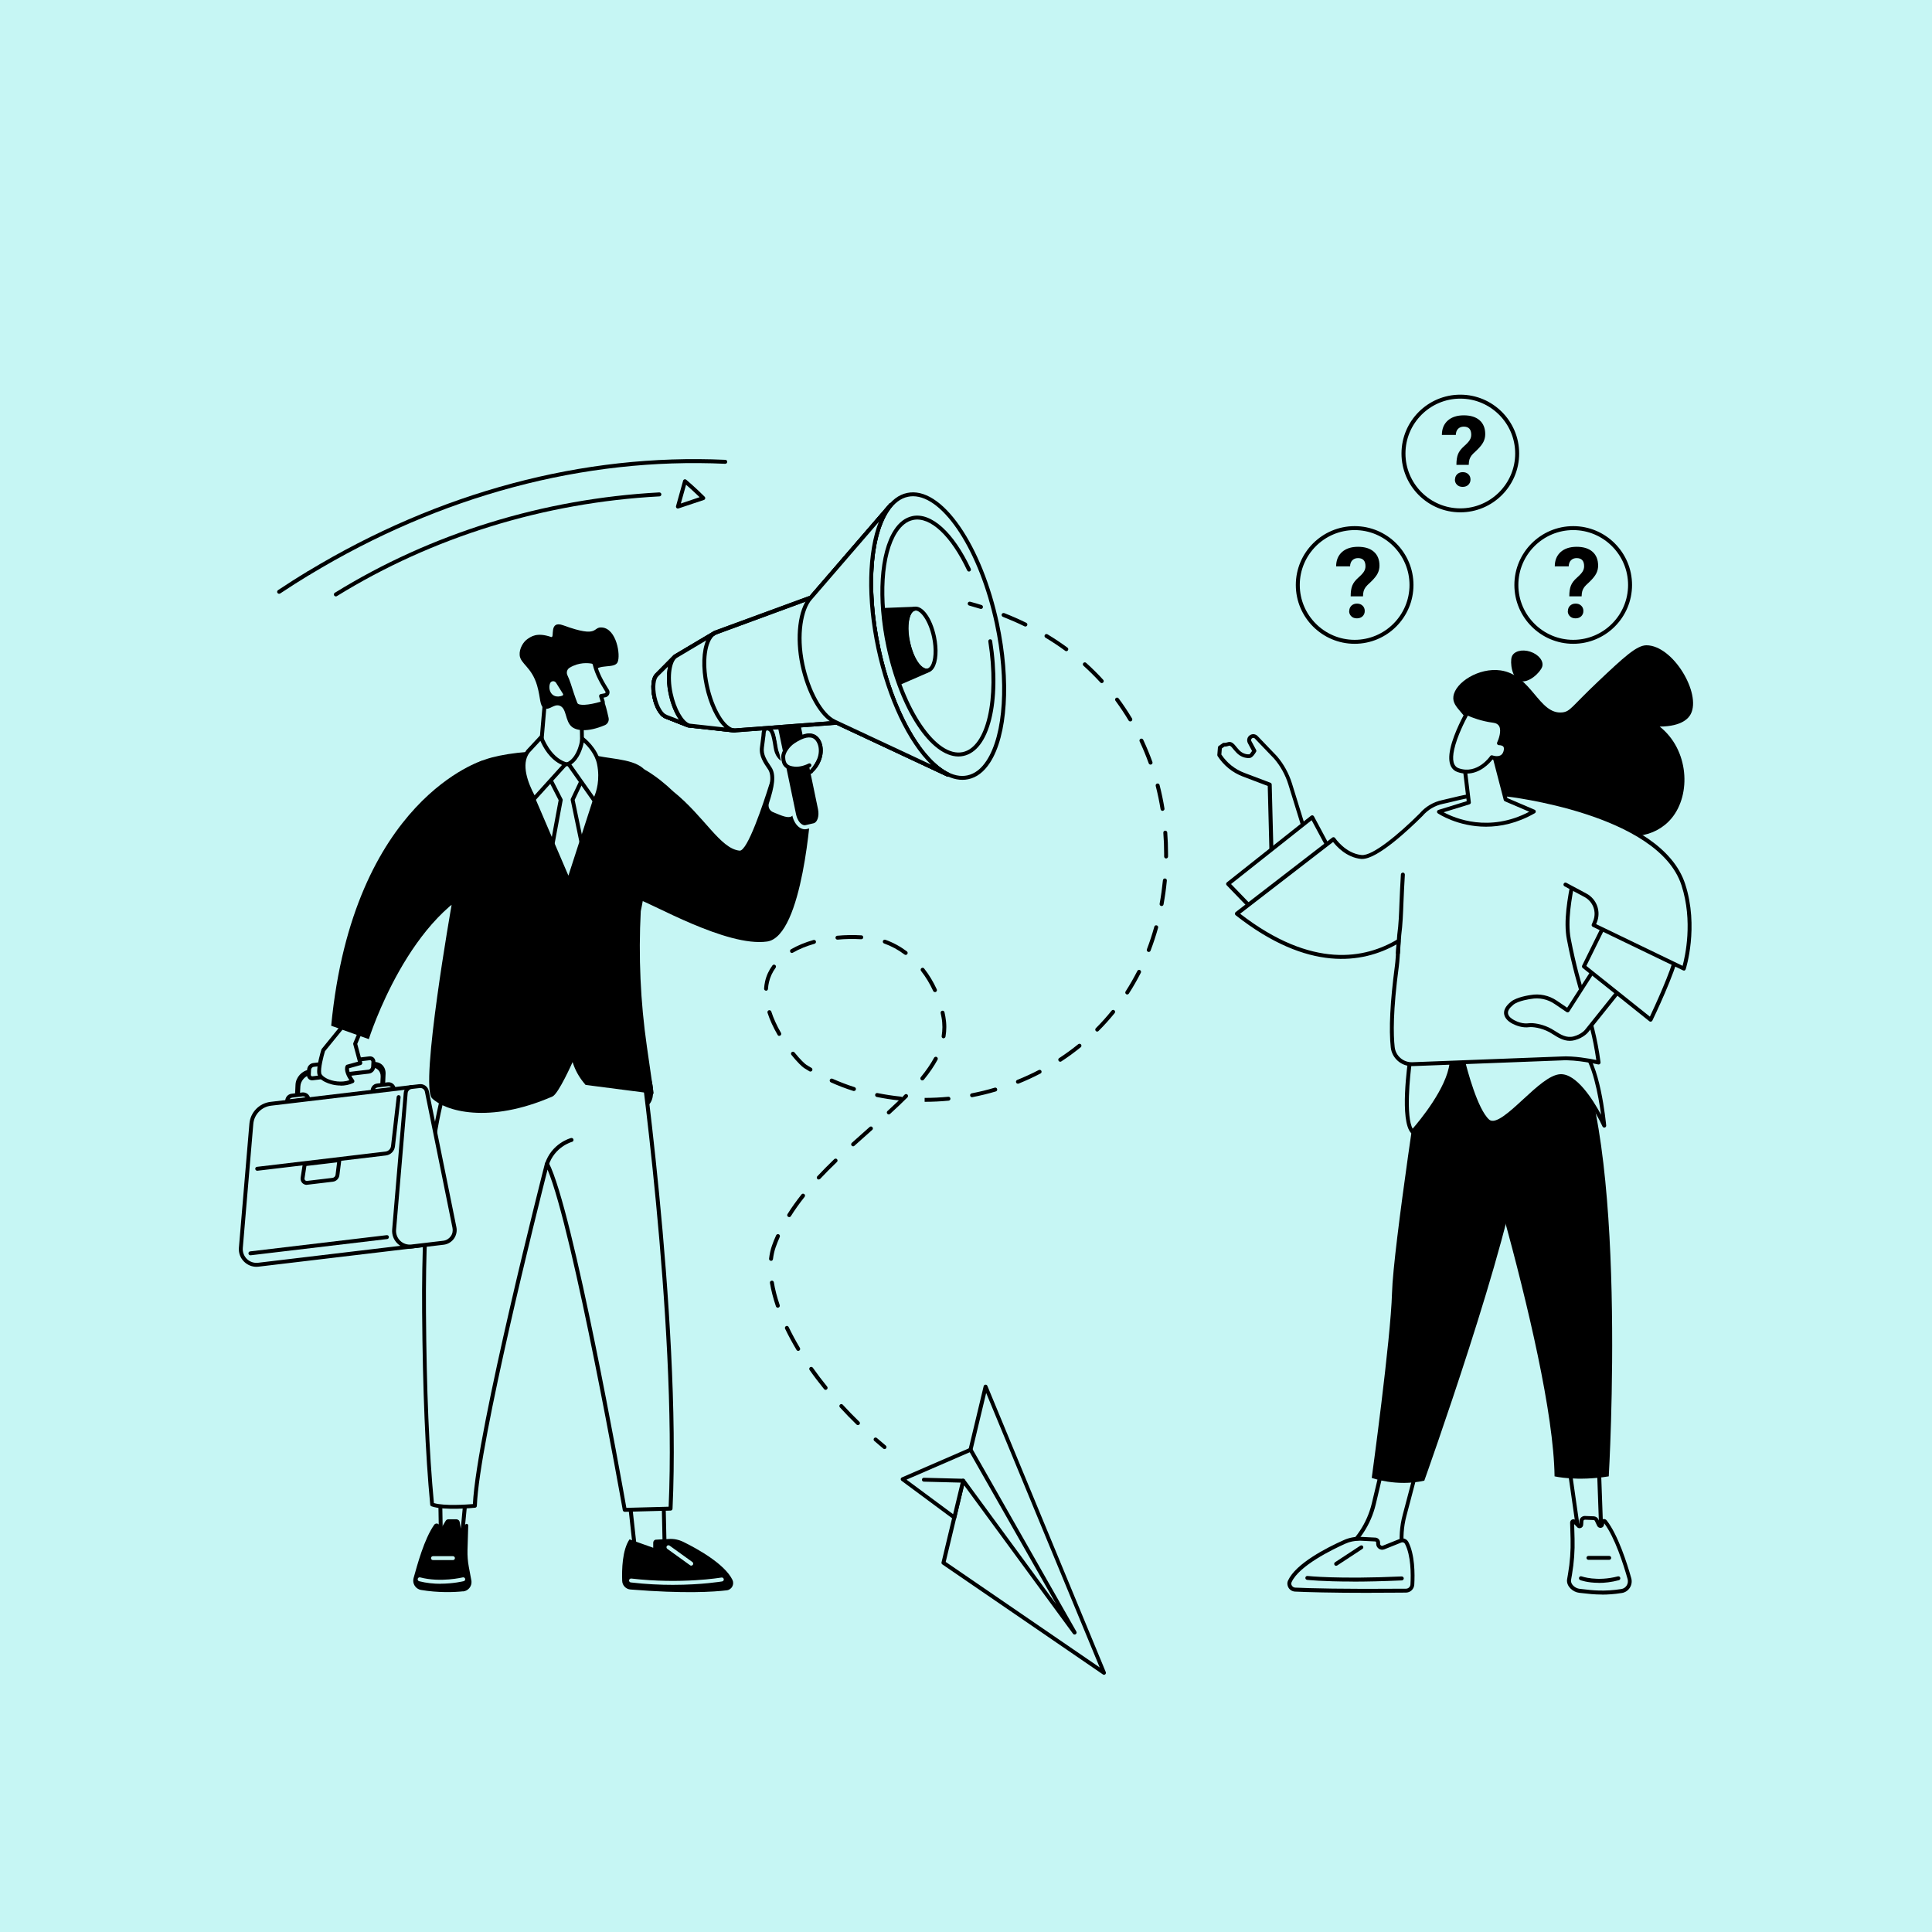 <?xml version="1.0" encoding="UTF-8"?>
<svg id="Ebene_3" data-name="Ebene 3" xmlns="http://www.w3.org/2000/svg" width="10.12cm" height="10.12cm" viewBox="0 0 287.01 287.01">
  <rect width="287.01" height="287.01" fill="#c6f6f4"/>
  <g id="Communication_gap" data-name="Communication gap">
    <g>
      <g>
        <g>
          <g>
            <polygon points="69.54 218.83 68.68 227.81 65.49 227.81 65.34 218.97 69.54 218.83" fill="#c6f6f4"/>
            <path d="m68.68,228.1h-3.19c-.16,0-.29-.13-.29-.29l-.15-8.84c0-.16.12-.29.28-.3l4.2-.15c.08,0,.17.03.22.09.06.06.09.14.08.23l-.86,8.98c-.01.15-.14.26-.29.26Zm-2.9-.58h2.63l.8-8.39-3.58.13.14,8.26Z"/>
          </g>
          <g>
            <path d="m68.8,236.4c-1.32.14-3.71.23-6.24-.2-.83-.14-1.35-.97-1.12-1.77.58-2.06,1.58-5.8,3.06-7.91.19-.27.61-.25.76.05l.27.49.67-1.12c.08-.14.22-.23.38-.24h1.17c.26-.02.5.16.54.42l.17.95.71-.63c.15-.14.39-.02.39.18l-.11,3.66c-.02.82.04,1.65.19,2.46l.4,2.14c.08.77-.48,1.46-1.25,1.54Z"/>
            <path d="m65.44,235.28c-.98,0-2.08-.1-3.17-.38-.16-.04-.25-.2-.21-.36.04-.16.2-.25.36-.21,3.05.8,6.29,0,6.33,0,.16-.04.32.06.35.21.04.16-.06.32-.21.35-.09.02-1.55.38-3.45.38Z" fill="#c6f6f4"/>
            <path d="m67.29,231.76h-2.97c-.16,0-.29-.13-.29-.29s.13-.29.29-.29h2.97c.16,0,.29.13.29.29s-.13.29-.29.29Z" fill="#c6f6f4"/>
          </g>
        </g>
        <g>
          <g>
            <polygon points="93.22 220.05 94.37 230.52 98.77 231.44 98.5 219.16 93.22 220.05" fill="#c6f6f4"/>
            <path d="m98.77,231.74s-.04,0-.06,0l-4.4-.92c-.12-.03-.22-.13-.23-.25l-1.15-10.47c-.02-.15.09-.29.24-.32l5.28-.88c.08-.01.17,0,.23.06.07.05.1.13.11.22l.27,12.28c0,.09-.04.17-.11.23-.05.04-.12.07-.19.07Zm-4.13-1.46l3.83.8-.25-11.57-4.68.78,1.1,9.99Z"/>
          </g>
          <g>
            <path d="m92.43,234.83c-.06-1.63,0-4.56,1.09-6.15l3.52,1.25v-.75c0-.24.17-.44.39-.45l1.96-.11c.73-.04,1.46.11,2.13.44,1.98.97,6.12,3.24,7.29,5.64.32.67-.11,1.46-.84,1.55-1.88.23-6.25.53-14.31-.12-.68-.05-1.21-.61-1.23-1.28Z"/>
            <path d="m99.97,235.44c-1.86,0-3.99-.09-6.26-.36-.16-.02-.28-.16-.26-.32.02-.16.17-.27.32-.26,7.48.87,13.35-.14,13.41-.15.16-.03.31.08.34.24.03.16-.08.31-.24.34-.04,0-2.97.51-7.32.51Z" fill="#c6f6f4"/>
            <path d="m102.69,232.59c-.06,0-.12-.02-.17-.06l-3.39-2.44c-.13-.09-.16-.28-.07-.41.09-.13.28-.16.41-.07l3.39,2.44c.13.09.16.28.07.41-.06.08-.15.12-.24.12Z" fill="#c6f6f4"/>
          </g>
        </g>
        <path d="m96.73,160.3l-3.76-2.39-6.75,3.65s3.03,1.94,6.53,2.9c5.91,1.62,3.97-4.16,3.97-4.16Z"/>
        <g>
          <g>
            <path d="m94.59,151.68s6.37,43.53,5.03,72.44l-6.81.18s-7.8-44.13-11.55-51.42c0,0-10.31,40.23-10.71,50.81,0,0-4.54.46-6.35-.2-.97-10.21-1.15-21.96-1.2-28.59-.14-18.99,1.67-27.62,2.67-31.71.91-3.76,1.89-6.81,2.61-8.88l2.39-6.82,23.92,4.18Z" fill="#c6f6f4"/>
            <path d="m92.81,224.59c-.14,0-.26-.1-.29-.24-.08-.43-7.38-41.6-11.18-50.6-1.45,5.71-10.14,40.35-10.5,49.95,0,.15-.12.27-.26.28-.19.02-4.63.46-6.48-.21-.11-.04-.18-.13-.19-.25-.72-7.59-1.11-16.95-1.2-28.62-.13-18.06,1.46-26.79,2.68-31.78.73-3,1.61-6,2.61-8.9l2.39-6.82c.05-.13.19-.22.33-.19l23.92,4.18c.12.02.22.12.24.25.06.44,6.36,43.89,5.03,72.49,0,.15-.13.27-.28.28l-6.81.18s0,0,0,0Zm-11.55-52.01c.11,0,.21.06.26.16,3.63,7.04,10.84,47.34,11.53,51.26l6.28-.17c1.23-27.53-4.54-68.6-5.01-71.9l-23.47-4.1-2.31,6.59c-1,2.89-1.87,5.87-2.6,8.85-1.2,4.96-2.79,13.64-2.66,31.64.08,11.55.47,20.84,1.18,28.38,1.57.46,4.86.22,5.79.15.54-10.87,10.6-50.22,10.71-50.62.03-.12.13-.2.25-.22.01,0,.02,0,.03,0Z"/>
          </g>
          <path d="m81.22,173.31s-.06,0-.09-.01c-.15-.05-.24-.21-.19-.37.99-3.08,3.77-3.84,3.89-3.87.16-.04.32.05.36.21.04.16-.05.32-.21.36-.03,0-2.59.72-3.48,3.49-.04.12-.15.2-.28.2Z"/>
        </g>
      </g>
      <g>
        <g>
          <path d="m86.38,105.23l.1,6.21c.09.77.65,1.41,1.4,1.61l.32.18c.51.13.78.24,1.1,1.41l-11.33-1.32c-.15-.34-.1-.73.4-.77l.54-.13c.74-.17,1.32-.76,1.45-1.52l.69-7.94,5.33,2.26Z" fill="#c6f6f4"/>
          <path d="m89.3,114.94s-.02,0-.03,0l-11.33-1.32c-.1-.01-.19-.08-.23-.17-.14-.3-.14-.6,0-.82.08-.14.26-.32.62-.36l.52-.12c.64-.14,1.12-.65,1.23-1.28l.68-7.91c0-.09.06-.18.14-.23.08-.05.18-.06.26-.02l5.33,2.26c.11.05.18.15.18.26l.1,6.2c.09.65.55,1.18,1.19,1.35.02,0,.05.02.07.03l.28.16c.61.16.94.39,1.27,1.61.03.09,0,.19-.06.27-.06.06-.14.1-.22.1Zm-11.11-1.88l10.7,1.24c-.22-.65-.41-.7-.76-.79-.03,0-.05-.02-.07-.03l-.28-.16c-.85-.24-1.47-.96-1.58-1.84,0-.01,0-.02,0-.03l-.1-6.02-4.79-2.02-.65,7.54c-.16.9-.82,1.58-1.68,1.78l-.53.13s-.03,0-.04,0c-.06,0-.16.02-.19.07-.02.03-.02.07-.01.14Z"/>
        </g>
        <g>
          <path d="m89.47,93.22c-1.54-.17-.33,1.67-5.78-.32-2.23-.82-1.23,1.93-1.81,1.73-2.15-.74-2.99-.05-3.52.3-.61.41-1.24,1.42-1.16,2.4.11,1.29,1.79,1.76,2.59,4.51.56,1.93.34,3.07,1.09,3.39.76.32,1.38-.68,2.24-.4,1.11.37.78,2.29,1.84,3.15.66.54,2.25.86,4.89-.25.43-.18.66-.64.56-1.09-.13-.58-.29-1.31-.51-2-1.04-3.27-2.14-4.05-1.69-4.86.7-1.24,3.08-.39,3.54-1.41.47-1.06-.16-4.92-2.27-5.15Z"/>
          <g>
            <path d="m84.03,100.43c.19.4.35.81.48,1.23.25.79.68,2.14.98,2.88.37.92,3.04.21,3.87-.04.13-.04.21-.18.16-.31l-.24-.79.65-.13c.08-.03.15-.07.21-.13.14-.16.15-.37.05-.54-.52-.85-1.45-2.26-1.85-3.96-.04-.17-.18-.31-.36-.34-.6-.11-2.04-.24-3.49.64-.51.31-.71.95-.45,1.49Z" fill="#c6f6f4"/>
            <path d="m86.67,105.29c-.7,0-1.25-.17-1.45-.64-.31-.76-.75-2.14-.99-2.9-.13-.41-.29-.81-.47-1.19-.32-.68-.08-1.48.57-1.87,1.55-.94,3.1-.78,3.7-.67.29.05.52.27.59.56.36,1.51,1.15,2.79,1.67,3.64l.15.24c.17.28.14.63-.08.88-.08.1-.2.17-.33.22-.01,0-.03,0-.04.01l-.33.07.15.48c.05.12.04.28-.03.41-.07.13-.18.23-.32.27-.92.27-1.95.51-2.78.51Zm-2.38-4.99c.19.41.36.84.5,1.27.24.75.68,2.12.98,2.86.17.43,1.63.35,3.47-.19l-.23-.75c-.02-.08-.01-.16.03-.24.04-.07.11-.12.19-.14l.63-.12s.05-.03.06-.04c.05-.06.06-.13.02-.19l-.15-.24c-.54-.88-1.36-2.21-1.74-3.81-.01-.06-.06-.11-.13-.12-.53-.1-1.91-.24-3.29.6-.39.23-.53.71-.34,1.12Zm4.95,3.98s0,0,0,0h0Z"/>
          </g>
          <path d="m83.53,103.35c-1.62.56-2.17-.95-1.81-1.84.15-.38.67-.42.89-.07l1.02,1.63c.07.1.01.24-.1.28Z" fill="#c6f6f4"/>
        </g>
      </g>
      <g>
        <path d="m72.44,113.86s7.79-3.42,19.7.17c11.91,3.59-.22,23.37-.22,23.37h-17.74l-1.74-23.53Z" fill="#c6f6f4"/>
        <g>
          <polygon points="85.06 118.79 87.74 131.64 80.93 131.53 83.29 118.82 81.68 115.67 83.52 113.54 84.87 113.5 86.49 115.76 85.06 118.79" fill="#c6f6f4"/>
          <path d="m87.74,131.94s0,0,0,0l-6.81-.11c-.09,0-.17-.04-.22-.11-.05-.07-.08-.15-.06-.24l2.34-12.61-1.57-3.06c-.05-.11-.04-.23.04-.32l1.84-2.13c.05-.06.13-.1.21-.1l1.35-.04c.1,0,.19.04.24.12l1.63,2.26c.06.09.07.2.03.3l-1.39,2.94,2.66,12.76c.02.09,0,.18-.06.25-.06.07-.14.11-.23.11Zm-6.46-.69l6.1.1-2.6-12.5c-.01-.06,0-.13.02-.18l1.36-2.87-1.43-2-1.06.03-1.63,1.89,1.52,2.98c.03.06.04.12.03.19l-2.3,12.37Z"/>
        </g>
        <path d="m97.11,162.49l-1.01-7.01c-.96-6.66-1.26-13.4-.91-20.12,0,0,3.59-16.72.86-20.66-1.31-1.89-4.68-1.87-7.31-2.41-.07-.01-.07.09-.04.27.31,1.58.28,3.2-.17,4.75l-.42,1.43-3.67,11.34-4.9-11.43-.39-.87c-.83-1.84-1.09-3.87-.82-5.87.02-.13.02-.21,0-.21-1.97.15-3.79.44-5.28.83-12.71,3.37-5.97,21.95-5.97,21.95,0,0-4.74,26.84-2.9,28.67,1.91,1.9,8.4,3.87,17.89-.26.9-.39,2.99-5.11,2.99-5.11l.06.17c.34,1.03.87,1.99,1.55,2.83l.32.39,10.12,1.31Z"/>
        <g>
          <path d="m79.35,118.64c-1.28-2.27-2.33-5.19-.91-7.04l1.94-2.09s1.05,3.18,3.62,4l-4.64,5.13Z" fill="#c6f6f4"/>
          <path d="m79.35,118.94s-.02,0-.03,0c-.09-.01-.18-.06-.22-.15-1.26-2.24-2.44-5.33-.89-7.36l1.96-2.11c.07-.08.18-.11.28-.09.1.02.18.1.22.19.01.03,1.04,3.05,3.43,3.82.09.03.17.11.19.2.03.1,0,.2-.07.27l-4.64,5.13c-.06.06-.13.1-.22.1Zm.93-8.88l-1.62,1.75c-1.32,1.72-.19,4.58.75,6.34l4.08-4.51c-1.84-.8-2.84-2.71-3.21-3.58Z"/>
        </g>
        <g>
          <path d="m84.46,113.47c1.75-.91,2.06-3.73,2.06-3.73,0,0,2.02,1.51,2.47,3.73.65,3.27-.67,5.46-.67,5.46l-3.85-5.46Z" fill="#c6f6f4"/>
          <path d="m88.31,119.23c-.09,0-.18-.05-.24-.12l-3.85-5.46c-.05-.07-.07-.16-.05-.24.02-.08.07-.15.15-.19,1.59-.83,1.9-3.47,1.9-3.5.01-.1.08-.19.17-.24.1-.04.21-.03.29.03.09.06,2.12,1.6,2.58,3.9.66,3.34-.65,5.58-.71,5.67-.05.08-.14.14-.24.14,0,0,0,0-.01,0Zm-3.43-5.67l3.39,4.8c.33-.77.89-2.53.43-4.83-.3-1.51-1.39-2.69-1.98-3.23-.17.84-.65,2.45-1.84,3.26Z"/>
        </g>
        <g>
          <g>
            <g>
              <path d="m44.94,162.59l-1.58.19c-.43.05-.73.44-.68.87l3.13-.37c-.05-.43-.44-.73-.87-.68Z" fill="#c6f6f4"/>
              <path d="m42.67,163.93c-.15,0-.27-.11-.29-.26-.03-.28.05-.56.22-.79.18-.22.43-.37.72-.4l1.58-.19c.29-.03.56.05.79.22.22.18.37.43.4.72.02.16-.1.31-.26.32l-3.13.37s-.02,0-.03,0Zm2.36-1.06s-.04,0-.06,0l-1.58.19c-.13.02-.24.08-.33.18-.01.02-.03.04-.04.06l2.36-.28s-.03-.03-.05-.05c-.09-.07-.19-.1-.3-.1Zm-.09-.29h0,0Z"/>
            </g>
            <g>
              <path d="m57.63,161.08l-1.58.19c-.43.05-.73.44-.68.87l3.13-.37c-.05-.43-.44-.73-.87-.68Z" fill="#c6f6f4"/>
              <path d="m55.36,162.42c-.15,0-.27-.11-.29-.26-.03-.28.05-.56.22-.79.18-.23.43-.37.72-.4l1.58-.19c.59-.07,1.12.35,1.19.94,0,.08-.01.15-.06.22-.05.06-.12.1-.2.11l-3.13.37s-.02,0-.03,0Zm2.3-1.06l-1.58.19c-.13.02-.24.08-.33.18-.01.02-.03.04-.04.06l2.36-.28c-.1-.11-.25-.17-.41-.15Z"/>
            </g>
            <path d="m57.21,161.08l.07-1.55c.05-1.1-.78-1.88-1.85-1.75l-9.49,1.13c-1.07.13-1.99,1.12-2.04,2.22l-.07,1.55.73-.09.06-1.2c.04-.85.75-1.63,1.59-1.73l8.9-1.06c.84-.1,1.48.51,1.44,1.36l-.06,1.2.73-.09Z"/>
            <g>
              <path d="m54.89,157.21l-8.34.99c-.34.04-.62.35-.64.69l-.04.74c-.02.34.24.59.58.55l8.34-.99c.34-.04.62-.35.64-.69l.04-.74c.02-.34-.24-.59-.58-.55Z" fill="#c6f6f4"/>
              <path d="m46.39,160.49c-.21,0-.4-.07-.55-.21-.17-.16-.26-.4-.25-.65l.04-.74c.02-.49.42-.91.9-.97l8.34-.99c.24-.03.48.05.65.2.17.16.26.4.25.65l-.04.74c-.02.49-.42.91-.9.97l-8.34.99s-.07,0-.1,0Zm8.58-2.99s-.02,0-.04,0l-8.34.99c-.19.02-.37.22-.38.42l-.04.74c0,.08.02.15.07.19.05.04.11.06.18.05l8.34-.99c.19-.02.37-.22.38-.42l.04-.74c0-.08-.02-.15-.07-.19-.04-.04-.09-.05-.15-.05Zm-.07-.29h0,0Z"/>
            </g>
          </g>
          <g>
            <path d="m62.76,184.98l-24.38,2.9c-1.46.17-2.72-1.04-2.59-2.51l1.56-18.42c.13-1.55,1.33-2.79,2.88-2.98l20.91-2.49,1.63,23.49Z" fill="#c6f6f4"/>
            <path d="m38.1,188.19c-.68,0-1.32-.26-1.82-.74-.57-.55-.86-1.32-.79-2.1l1.56-18.42c.14-1.68,1.46-3.04,3.13-3.24l20.91-2.49c.08,0,.16.01.22.07.06.05.1.13.11.2l1.63,23.49c.01.16-.1.29-.26.31l-24.38,2.9c-.1.01-.21.02-.31.02Zm22.76-26.38l-20.61,2.45c-1.4.17-2.5,1.31-2.62,2.71l-1.56,18.42c-.05.61.17,1.21.61,1.64.44.43,1.05.63,1.66.56l24.11-2.87-1.59-22.91Z"/>
          </g>
          <g>
            <path d="m65.88,184.61l-4.73.56c-1.46.17-2.72-1.04-2.59-2.51l1.72-20.29c.04-.46.4-.83.86-.89l1.22-.14c.5-.06.97.28,1.07.78l4.1,20.23c.22,1.09-.53,2.13-1.63,2.26Z" fill="#c6f6f4"/>
            <path d="m60.87,185.48c-.68,0-1.32-.26-1.82-.74-.57-.55-.86-1.32-.79-2.1l1.72-20.29c.05-.6.52-1.08,1.11-1.15l1.22-.14c.65-.08,1.26.36,1.39,1.01l4.1,20.23c.12.6-.01,1.22-.37,1.72-.36.49-.91.82-1.51.89l-4.73.56c-.1.01-.21.02-.31.02Zm1.59-23.85s-.05,0-.08,0l-1.22.14c-.32.04-.57.3-.6.62l-1.72,20.29c-.05.61.17,1.21.61,1.64.44.43,1.05.63,1.66.56l4.73-.56c.45-.05.84-.29,1.11-.65.27-.37.36-.81.27-1.26l-4.1-20.23c-.06-.32-.35-.55-.67-.55Z"/>
          </g>
          <path d="m38.21,173.92c-.15,0-.27-.11-.29-.26-.02-.16.1-.31.26-.32l19.09-2.27c.43-.05.77-.39.82-.82l.84-7.3c.02-.16.17-.28.32-.26.16.02.28.16.26.32l-.84,7.3c-.08.7-.63,1.25-1.33,1.34l-19.09,2.27s-.02,0-.03,0Z"/>
          <g>
            <path d="m50.41,172.34l-.28,2.22c-.04.38-.34.67-.71.72l-3.78.45c-.41.05-.76-.31-.69-.72l.32-2.06,5.15-.61Z" fill="#c6f6f4"/>
            <path d="m45.57,176.02c-.25,0-.48-.1-.66-.28-.2-.21-.29-.49-.25-.78l.32-2.06c.02-.13.12-.23.25-.25l5.15-.61c.09-.01.18.02.24.08.06.06.09.15.08.24l-.28,2.22c-.06.51-.46.91-.97.97l-3.78.45s-.07,0-.11,0Zm-.05-2.81l-.28,1.84c-.02.1.02.21.09.28.07.08.18.11.28.1l3.78-.45c.24-.03.43-.22.46-.46l.23-1.85-4.56.54Z"/>
          </g>
          <path d="m37.2,186.48c-.15,0-.27-.11-.29-.26-.02-.16.1-.31.26-.32l20.28-2.41c.16-.02.31.1.32.26.02.16-.1.31-.26.32l-20.28,2.41s-.02,0-.03,0Z"/>
        </g>
        <g>
          <path d="m50.97,152.38l-2.95,3.63s-.78,2.48-.58,3.48c.19,1,2.92,2.05,4.92,1.1,0,0-1.08-1.42-.74-2.15l1.91-.53-.77-2.86.77-1.84-2.56-.83Z" fill="#c6f6f4"/>
          <path d="m50.6,161.26c-.87,0-1.7-.22-2.33-.54-.64-.33-1.04-.74-1.12-1.17-.2-1.06.56-3.52.59-3.62.01-.04.03-.07.05-.1l2.95-3.63c.08-.09.2-.13.32-.09l2.56.83c.08.03.14.08.18.16.03.07.04.16,0,.23l-.73,1.75.74,2.77c.04.15-.05.31-.2.36l-1.76.49c-.07.47.45,1.35.74,1.74.05.07.07.16.05.25-.02.09-.08.16-.16.19-.59.28-1.25.4-1.88.4Zm-2.32-5.1c-.22.71-.7,2.55-.56,3.29.05.24.36.53.81.76.84.43,2.21.66,3.37.26-.33-.5-.86-1.48-.55-2.14.04-.08.1-.14.19-.16l1.63-.45-.69-2.58c-.02-.06-.01-.13.01-.19l.65-1.55-2.07-.67-2.79,3.43Z"/>
        </g>
        <path d="m49.2,152.38l5.59,1.99s6.07-19.35,18.14-23.33l-1.14-18.1s-19.33,5.7-22.59,39.44Z"/>
        <g>
          <path d="m118.99,114.96c-.07-.05-.15-.1-.23-.15-1.67-1.03-3.87-.2-4.46,1.68-.9,2.88-3.26,9.99-4.43,9.88-2.88-.29-5.22-5.07-9.85-8.79-1.2-1.15-2.48-2.18-3.86-3.03-1.36-.83-3.88-1.36-5.54-1.36.07.9,4.17,20.41,4.17,20.41,1.87.5,13.18,7.13,19.17,6.27,5.36-.77,6.52-19.94,6.52-19.94,0,0,.66-3.44-1.48-4.97Z"/>
          <g>
            <g>
              <path d="m114.74,120.91c-.66-.27-1-1.02-.78-1.7.67-2.06,1.14-3.99.37-5.11-.67-.97-1.3-1.93-1.14-3.07l.22-1.72c.04-.27-.04-1.25.7-1.08.56.13.8.62,1.12,2.78.16,1.08.59,1.58,1.32,2.03-.03-.16-.04-.34-.03-.55.04-.93.55-1.77,1.32-2.29.96-.64,2.58-1.5,3.54-.42.67.75.93,2.43-.24,4.08-.27.39-1.8,2.05-1.8,2.05-.29.39-.93,4.41-.93,4.41-.39,2.11-1.98,1.28-3.66.59Z" fill="#c6f6f4"/>
              <path d="m117.14,121.97c-.65,0-1.4-.32-2.19-.65l-.32-.13c-.8-.33-1.22-1.24-.95-2.06.63-1.92,1.11-3.84.41-4.85-.64-.93-1.37-1.99-1.19-3.28l.22-1.72s0-.09.01-.14c.02-.31.04-.82.38-1.07.12-.09.34-.18.66-.11.79.19,1.02.92,1.34,3.02.11.73.35,1.15.71,1.48.06-.99.6-1.92,1.45-2.49,2.21-1.47,3.35-1.01,3.92-.37.79.89.98,2.75-.22,4.44-.27.38-1.64,1.88-1.81,2.07-.17.3-.58,2.4-.88,4.28-.13.73-.41,1.19-.84,1.43-.22.12-.46.17-.71.17Zm-3.19-13.46s-.06,0-.08.02c-.12.09-.14.47-.15.64,0,.08,0,.15-.02.19l-.22,1.71c-.14.99.39,1.85,1.09,2.87.8,1.16.44,2.98-.34,5.37-.18.54.09,1.13.61,1.34l.32.13c.96.4,1.88.79,2.4.51.27-.14.45-.48.54-1.01.19-1.22.68-4.13.99-4.53.44-.48,1.58-1.75,1.8-2.05,1.15-1.62.77-3.14.26-3.71-.6-.68-1.67-.52-3.16.47-.71.47-1.15,1.24-1.19,2.06,0,.17,0,.34.03.48.02.11-.03.23-.12.29-.1.07-.22.07-.32,0-.74-.46-1.27-1.01-1.46-2.24-.31-2.06-.53-2.45-.9-2.54-.03,0-.06-.01-.1-.01Z"/>
            </g>
            <g>
              <g>
                <path d="m118.77,105.5l3.05,14.67c.25,1.18-.15,2.27-.87,2.44l-1.2.28c-.73.17-1.52-.65-1.76-1.83l-3.14-15.08,3.93-.47Z"/>
                <path d="m119.55,123.19c-.24,0-.49-.08-.73-.23-.54-.34-.96-1.04-1.13-1.86l-3.14-15.07c-.02-.08,0-.16.05-.23.05-.07.12-.11.2-.12l3.93-.47c.15-.02.29.08.32.23l3.05,14.67c.28,1.35-.2,2.58-1.1,2.78l-1.2.28c-.09.02-.17.03-.26.03Zm-4.36-16.97l3.07,14.76c.14.66.47,1.23.87,1.48.19.12.37.16.54.12l1.2-.28c.56-.13.86-1.09.65-2.09l-2.99-14.4-3.34.4Z" fill="#c6f6f4"/>
              </g>
              <g>
                <path d="m118.02,114.2c.67.07,1.72-.08,2.85-.85,1.19-.81,1.17-2.82.51-3.56-.95-1.07-2.56-.23-3.52.41-.78.52-1.52,1.55-1.5,2.27.03,1.1.42,1.61,1.67,1.73Z" fill="#c6f6f4"/>
                <path d="m120.47,114.97c-.07,0-.13-.02-.19-.07-.12-.1-.14-.29-.04-.41.55-.65.65-.79.65-.8,1.15-1.63.77-3.14.26-3.72-.05-.05-.16-.16-.16-.16-.61-.49-1.61-.29-2.98.62-.74.49-1.38,1.44-1.37,2.01.02,1,.35,1.34,1.41,1.45.6.06,1.37-.11,2.07-.46.14-.07.32-.01.39.13.07.14.01.32-.13.39-1.15.57-2.06.56-2.39.52-1.34-.14-1.9-.72-1.93-2.02-.02-.87.83-1.98,1.63-2.52,1.61-1.07,2.85-1.26,3.68-.58.01,0,.16.14.22.21.79.88.98,2.74-.22,4.44-.05.08-.26.34-.68.84-.06.07-.14.1-.22.1Z"/>
              </g>
            </g>
          </g>
          <g>
            <g>
              <path d="m120.47,88.78l-14.23,5.22-5.96,3.54-2.7,2.72-.02.02c-.51.46-.66,1.8-.34,3.29.31,1.47,1,2.63,1.65,2.86h-.02s3.39,1.34,3.39,1.34l6.83.75,15.25-1.15,16.45,7.7.12.04c-4.13-1.99-8.39-9.39-10.39-18.76-2-9.36-1.13-17.83,1.83-21.31h0s-11.72,13.57-11.72,13.57l-.15.17Z" fill="#c6f6f4"/>
              <path d="m140.89,115.39s-.06,0-.09-.01l-.12-.04s-.03,0-.04-.01l-16.38-7.67-15.18,1.15s-.04,0-.05,0l-6.83-.75s-.05,0-.08-.02l-3.39-1.34s-.06-.03-.08-.05c-.72-.35-1.41-1.54-1.72-3.03-.34-1.58-.17-3.01.42-3.56h0s2.71-2.74,2.71-2.74c.02-.02.04-.03.06-.05l5.96-3.54s.03-.02.05-.02l14.2-5.21s.03-.07.06-.1l11.72-13.58c.1-.12.29-.14.41-.03.06.05.1.12.1.2,0,.08-.02.16-.07.21-2.99,3.52-3.7,11.99-1.77,21.06,1.94,9.09,6.05,16.55,10.23,18.56.14.07.2.23.15.37-.04.11-.15.19-.27.19Zm-16.57-8.32s.09,0,.12.03l13.86,6.49c-3.41-3.28-6.49-9.7-8.09-17.19-1.59-7.44-1.4-14.5.35-18.88l-9.73,11.27s-.06.05-.09.07c-.03.08-.09.15-.18.19l-14.2,5.22-5.9,3.5-2.68,2.7s-.02.02-.02.03c-.36.33-.57,1.49-.25,3.01.32,1.49.99,2.48,1.46,2.64.03.01.06.03.08.05l3.26,1.28,6.76.74,15.23-1.15s.01,0,.02,0Z"/>
            </g>
            <g>
              <ellipse cx="139.29" cy="94.5" rx="9" ry="21.45" transform="translate(-16.69 31.24) rotate(-12.08)" fill="#c6f6f4"/>
              <path d="m142.96,115.85c-2.25,0-4.69-1.76-6.97-5.05-2.53-3.65-4.58-8.76-5.79-14.4-1.82-8.55-1.31-16.68,1.32-20.71.89-1.37,1.98-2.2,3.24-2.46,2.47-.52,5.26,1.24,7.84,4.96,2.53,3.65,4.58,8.76,5.79,14.4,1.82,8.55,1.31,16.68-1.32,20.71-.89,1.37-1.98,2.2-3.24,2.46-.28.06-.57.09-.86.09Zm-7.33-42.13c-.25,0-.51.03-.75.08-1.1.23-2.07.97-2.87,2.21-2.54,3.9-3.03,11.86-1.24,20.27,2.3,10.81,7.63,18.99,12.18,18.99.25,0,.51-.03.75-.08,1.1-.23,2.07-.97,2.87-2.21,2.54-3.9,3.03-11.86,1.24-20.27-2.3-10.81-7.63-18.99-12.18-18.99Z"/>
            </g>
            <path d="m142.39,112.38c-4.11,0-8.69-6.87-10.7-16.29-1.53-7.16-1.09-13.96,1.11-17.34.75-1.16,1.67-1.85,2.74-2.08,2.81-.59,6.13,2.41,8.67,7.82.07.15,0,.32-.14.39-.15.07-.32,0-.39-.14-2.42-5.15-5.5-8.02-8.02-7.5-.91.19-1.7.8-2.37,1.82-2.12,3.25-2.52,9.88-1.02,16.9,2.03,9.51,6.85,16.58,10.74,15.77,3.52-.74,5.16-7.8,3.81-16.43-.02-.16.08-.31.24-.33.16-.02.31.08.33.24,1.42,9.09-.37,16.27-4.27,17.09-.24.05-.49.08-.74.08Z"/>
            <g>
              <path d="m138.76,94.62c.54,2.54.12,4.77-.95,5-1.06.22-2.36-1.65-2.91-4.19-.54-2.54-.12-4.77.95-5,1.06-.22,2.36,1.65,2.91,4.19Z" fill="#c6f6f4"/>
              <path d="m137.63,99.93c-1.19,0-2.46-1.83-3.01-4.44-.41-1.93-.29-3.78.32-4.71.23-.35.52-.57.85-.64,1.26-.26,2.66,1.63,3.25,4.41.41,1.93.29,3.78-.32,4.71-.23.35-.52.57-.85.64-.08.02-.16.02-.24.02Zm-1.61-9.22s-.08,0-.11.01c-.18.04-.34.17-.48.38-.52.79-.61,2.51-.24,4.26.54,2.54,1.78,4.13,2.56,3.96.18-.04.34-.17.48-.38.52-.79.61-2.51.24-4.26-.52-2.42-1.67-3.98-2.45-3.98Z"/>
            </g>
            <path d="m140.89,115.39s-.06,0-.09-.01l-.12-.04s-.03,0-.04-.01l-16.38-7.67-15.18,1.15s-.04,0-.05,0l-6.83-.75s-.05,0-.08-.02l-3.39-1.34s-.06-.03-.08-.05c-.72-.35-1.41-1.54-1.72-3.03-.34-1.58-.17-3.01.42-3.56h0s2.71-2.74,2.71-2.74c.02-.02.04-.03.06-.05l5.96-3.54s.03-.02.05-.02l14.16-5.2,11.82-13.69c.1-.12.29-.14.41-.03.06.05.1.12.1.2,0,.08-.02.16-.07.21-2.99,3.52-3.7,11.99-1.77,21.06,1.94,9.09,6.05,16.55,10.23,18.56.14.07.2.23.15.37-.04.11-.15.19-.27.19Zm-16.57-8.32s.09,0,.12.03l13.86,6.49c-3.41-3.28-6.49-9.7-8.09-17.19-1.59-7.44-1.4-14.5.35-18.88l-9.88,11.45s-.07.07-.12.08l-14.2,5.22-5.9,3.5-2.68,2.7s-.02.02-.02.03c-.36.33-.57,1.49-.25,3.01.32,1.49.99,2.48,1.46,2.64.03.01.06.03.08.05l3.26,1.28,6.76.74,15.23-1.15s.01,0,.02,0Z"/>
            <g>
              <path d="m120.5,88.73l11.83-13.71h0c-2.96,3.48-3.83,11.95-1.83,21.31,2,9.37,6.26,16.77,10.39,18.76l-.12-.04-16.42-7.69-.38-.18c-1.91-.9-3.87-4.25-4.76-8.49-.92-4.35-.22-8.25,1.15-9.82l.15-.17Z" fill="#c6f6f4"/>
              <path d="m140.89,115.39s-.06,0-.09-.01l-.12-.04s-.03,0-.04-.01l-16.8-7.86c-2.05-.97-4.03-4.47-4.92-8.69-.87-4.11-.37-8.25,1.21-10.07l.15-.17,11.83-13.71c.1-.12.29-.14.41-.03.06.05.1.12.1.2,0,.08-.02.16-.07.21-2.99,3.52-3.7,11.99-1.77,21.06,1.94,9.09,6.05,16.55,10.23,18.56.14.07.2.23.15.37-.04.11-.15.19-.27.19Zm-10.33-37.87l-9.84,11.4s0,0,0,0l-.15.17c-1.24,1.42-2.01,5.16-1.08,9.56.84,3.99,2.73,7.4,4.6,8.28l.38.18,13.83,6.47c-3.41-3.28-6.49-9.7-8.09-17.19-1.59-7.44-1.4-14.5.35-18.88Zm-10.06,11.21h0,0Z"/>
            </g>
            <path d="m102.06,107.99s-.07,0-.11-.02l-3.21-1.26s-.06-.03-.08-.05c-.72-.35-1.41-1.54-1.72-3.02-.34-1.58-.17-3.01.42-3.56h0s2.71-2.74,2.71-2.74c.11-.11.3-.11.41,0,.11.11.11.3,0,.41l-2.71,2.73s-.02.02-.02.03c-.36.33-.57,1.49-.25,3.01.32,1.49.99,2.48,1.46,2.64.03.01.06.03.08.05l3.11,1.23c.15.06.22.23.16.38-.05.11-.16.19-.27.19Z"/>
            <g>
              <path d="m102.28,107.76c-1.06-.37-2.14-2.31-2.65-4.71-.54-2.55-.18-4.93.75-5.56l-2.8,2.77-.02.02c-.51.46-.66,1.8-.34,3.29.31,1.47,1,2.63,1.65,2.86h-.02s3.43,1.33,3.43,1.33Z" fill="#c6f6f4"/>
              <path d="m102.28,108.05s-.07,0-.1-.02c-.03,0-.06-.02-.08-.03l-3.36-1.3s-.06-.03-.08-.05c-.72-.35-1.41-1.54-1.72-3.02-.34-1.58-.17-3.01.42-3.56h0s2.47-2.46,2.47-2.46c.12-.15.24-.28.38-.37.12-.08.29-.06.39.06.1.12.09.29-.02.39l-.32.31c-.56.79-.84,2.71-.35,4.98.47,2.22,1.47,4.08,2.4,4.47l.07.03c.15.06.22.22.17.37-.04.12-.16.19-.27.19Zm-3.23-1.85l1.82.7c-.64-.9-1.2-2.24-1.53-3.8-.32-1.51-.33-2.98-.09-4.09l-1.47,1.46s-.02.02-.02.03c-.36.33-.57,1.49-.25,3.01.32,1.49.99,2.48,1.46,2.64.03.01.06.03.08.04Z"/>
            </g>
            <g>
              <path d="m108.82,108.49l.29.02c-1.59-.1-3.34-3.02-4.13-6.72-.8-3.77-.22-7.15,1.26-7.79l-.2.12-5.65,3.36c-.94.61-1.31,3.01-.77,5.57.53,2.47,1.69,4.45,2.77,4.74l6.43.71Z" fill="#c6f6f4"/>
              <path d="m109.11,108.81s-.01,0-.02,0c0,0-.02,0-.02,0l-.27-.02s0,0-.01,0l-6.43-.71s-.03,0-.04,0c-1.2-.32-2.43-2.36-2.98-4.96-.57-2.65-.18-5.18.9-5.88l5.53-3.29c.11-.09.23-.16.36-.21.14-.06.31,0,.38.14.07.14.02.31-.11.38l-.29.17c-1.03.81-1.61,3.65-.83,7.31.75,3.53,2.44,6.38,3.85,6.49h.02c.16.01.28.15.27.31-.01.15-.14.27-.29.27Zm-6.66-1.31l5.17.57c-1.21-1.12-2.33-3.41-2.92-6.21-.57-2.7-.46-5.19.2-6.72l-4.35,2.59c-.74.48-1.19,2.62-.63,5.26.49,2.3,1.58,4.23,2.54,4.51Z"/>
            </g>
            <g>
              <path d="m135.85,90.43c-1.06.22-1.53,2.47-.95,5,.98,4.24,2.69,4.24,2.89,4.22,0,0,0,0,0,0l-4.18,1.82c-.62-1.69-1.15-3.52-1.56-5.46-.4-1.86-.65-3.67-.79-5.39l4.58-.18Z"/>
              <path d="m133.61,101.76s-.08,0-.12-.02c-.07-.03-.13-.09-.16-.17-.64-1.74-1.16-3.59-1.57-5.5-.39-1.83-.66-3.66-.79-5.43,0-.08.02-.16.07-.22.05-.06.13-.09.21-.1l4.58-.18c.15,0,.28.11.3.26.02.15-.08.29-.23.32-.19.04-.36.18-.51.41-.44.69-.68,2.26-.22,4.23.95,4.08,2.52,4,2.59,3.99.15-.01.27.08.31.22.03.14-.04.29-.17.34l-4.18,1.82s-.08.02-.12.02Zm-2.03-10.87c.14,1.65.39,3.35.76,5.05.38,1.78.86,3.5,1.44,5.13l3.15-1.37c-.71-.4-1.67-1.45-2.32-4.22-.44-1.88-.32-3.72.29-4.68.01-.02.02-.03.03-.05l-3.36.14Z"/>
            </g>
          </g>
        </g>
      </g>
    </g>
    <g>
      <g>
        <g>
          <path d="m210.84,216.87l-2.18,8.27c-.44,1.65-.55,3.37-.34,5.07l.44,3.49-11.02-1.8,1.42-1.05c2.47-1.82,4.22-4.46,4.93-7.45l1.9-7.98,4.85,1.44Z" fill="#c6f6f4"/>
          <path d="m208.75,233.99s-.03,0-.05,0l-11.02-1.8c-.12-.02-.21-.11-.24-.22-.03-.11.02-.23.11-.3l1.42-1.05c2.41-1.78,4.12-4.36,4.82-7.28l1.9-7.98c.02-.08.07-.15.14-.19.07-.04.15-.05.23-.03l4.85,1.44c.15.04.24.2.2.35l-2.18,8.27c-.43,1.62-.54,3.29-.33,4.96l.44,3.49c.01.09-.02.18-.09.25-.05.05-.13.08-.2.08Zm-10.28-2.27l9.95,1.62-.39-3.11c-.22-1.74-.1-3.48.35-5.18l2.11-8-4.29-1.27-1.82,7.68c-.72,3.05-2.51,5.75-5.04,7.61l-.86.64Z"/>
        </g>
        <g>
          <g>
            <path d="m209.83,235.41c.08-1.46.1-4.37-.85-6.19-.17-.32-.56-.46-.9-.33l-2.52,1.01c-.39.16-.82-.13-.82-.55v-.17c0-.24-.19-.45-.44-.46l-2.17-.11c-.81-.04-1.62.11-2.36.44-2.25,1.01-7.01,3.38-8.15,5.87-.26.57.16,1.21.78,1.24,1.97.09,6.95.24,16.47.16.51,0,.92-.4.95-.91Z" fill="#c6f6f4"/>
            <path d="m203.76,236.63c-6.15,0-9.67-.11-11.37-.19-.4-.02-.76-.23-.97-.57-.2-.33-.23-.73-.07-1.08,1.15-2.51,5.69-4.85,8.3-6.01.78-.35,1.64-.51,2.49-.47l2.17.11c.4.02.71.35.71.75v.17c0,.1.05.19.13.25.09.06.19.07.28.03l2.52-1.01c.48-.19,1.03,0,1.27.46.97,1.87.97,4.77.88,6.34-.04.66-.58,1.18-1.24,1.18-1.88.02-3.58.02-5.11.02Zm-1.89-7.74c-.68,0-1.36.14-1.98.42-2.04.91-6.9,3.3-8.01,5.72-.08.17-.07.37.04.53.11.17.29.28.49.29,2.12.1,7.08.24,16.46.16.35,0,.64-.28.66-.63.09-1.51.09-4.3-.82-6.04-.1-.19-.33-.27-.53-.19l-2.52,1.01c-.27.11-.58.08-.83-.09-.24-.17-.39-.44-.39-.74v-.17c0-.09-.07-.16-.16-.17l-2.17-.11c-.08,0-.16,0-.25,0Zm7.95,6.52h0,0Z"/>
          </g>
          <path d="m200.97,234.95c-4.57,0-6.75-.25-6.79-.25-.16-.02-.28-.16-.26-.32.02-.16.16-.28.32-.26.04,0,4.47.5,13.99.07.16,0,.3.12.31.28,0,.16-.12.3-.28.31-2.89.13-5.32.18-7.29.18Z"/>
          <path d="m198.49,232.61c-.1,0-.19-.05-.24-.13-.09-.13-.05-.32.08-.4l3.75-2.46c.14-.09.32-.05.4.08.09.13.05.32-.08.4l-3.75,2.46s-.11.05-.16.05Z"/>
        </g>
        <g>
          <polygon points="233.16 218.26 234.49 227.62 237.87 227.62 237.54 218.42 233.16 218.26" fill="#c6f6f4"/>
          <path d="m237.87,227.91h-3.37c-.15,0-.27-.11-.29-.25l-1.33-9.35c-.01-.09.01-.17.07-.24.06-.06.15-.1.23-.1l4.38.15c.15,0,.28.13.28.28l.33,9.2c0,.08-.03.16-.08.21-.06.06-.13.09-.21.09Zm-3.12-.58h2.82l-.31-8.62-3.76-.13,1.25,8.76Z"/>
        </g>
        <path d="m211.39,156.73s-4.42,28.55-4.6,35.37c-.18,6.82-3.01,27.45-3.01,27.45,0,0,3.64,1.35,7.81.41,0,0,13.05-36.54,14.02-47.74.98-11.2-2.29-16.33-2.29-16.33l-11.94.84Z"/>
        <path d="m215.71,154.96s14.98,45.76,15.23,64.36c0,0,3.3.78,8.05,0,0,0,3.04-51.07-5.73-65.37l-17.55,1.02Z"/>
        <g>
          <g>
            <path d="m234.62,236.32c1.38.15,3.31.5,6.27.03.86-.14,1.41-1.01,1.17-1.85-.62-2.22-1.93-6.32-3.59-8.47-.12-.16-.37-.11-.43.07l-.06.39c-.04.23-.35.28-.45.07l-.36-.77c-.09-.14-.23-.24-.4-.25l-1.28-.05c-.27-.03-.52.16-.56.43l-.04.61c-.02.24-.33.3-.45.1l-.55-.57c-.11-.15-.35-.07-.35.12l.07,2.43c.05,1.76-.08,3.51-.38,5.24l-.15.87c-.08.8.75,1.52,1.55,1.61Z" fill="#c6f6f4"/>
            <path d="m237.99,236.88c-1.15,0-2.08-.11-2.84-.2-.19-.02-.38-.05-.55-.06-.93-.1-1.9-.95-1.81-1.93l.15-.89c.3-1.71.42-3.45.38-5.18l-.07-2.43c0-.21.13-.4.33-.47.19-.07.4,0,.53.15l.5.51.03-.47s0-.02,0-.03c.07-.42.46-.71.88-.67l1.26.05c.27.02.51.17.64.39l.3.64.03-.21s0-.03.01-.05c.06-.19.23-.33.42-.36.2-.03.39.04.51.2,1.68,2.18,3,6.3,3.64,8.57.14.49.06,1.01-.21,1.43-.27.42-.7.71-1.19.78-1.12.18-2.1.24-2.95.24Zm-4.14-10.46l.06,2.17c.05,1.77-.08,3.56-.38,5.3l-.15.87c-.06.62.64,1.2,1.29,1.27.18.02.36.04.56.06,1.31.16,3.1.37,5.63-.03.33-.05.61-.24.79-.52.18-.28.23-.63.14-.96-.62-2.19-1.88-6.15-3.47-8.28l-.04.23c-.04.23-.21.41-.45.44-.23.03-.46-.09-.56-.3l-.36-.77s-.09-.08-.16-.09l-1.26-.05c-.13-.01-.24.07-.26.18l-.04.59c-.02.24-.18.43-.42.48-.22.05-.43-.04-.55-.22l-.37-.38Z"/>
          </g>
          <path d="m237.5,235.14c-1.66,0-2.68-.38-2.75-.41-.15-.06-.23-.23-.17-.38.06-.15.22-.23.38-.17.02,0,2.23.82,5.38,0,.16-.04.32.05.36.21.04.16-.05.32-.21.36-1.13.3-2.14.4-2.98.4Z"/>
          <path d="m239.06,231.72h-3.09c-.16,0-.29-.13-.29-.29s.13-.29.29-.29h3.09c.16,0,.29.13.29.29s-.13.29-.29.29Z"/>
        </g>
      </g>
      <g>
        <path d="m219.98,115.77c.94,5.42,6.45,11.24,11.98,10.47.9-.13,3.34-.64,5.9-3.61,3.53,2.53,8.03,1.86,10.46-1.07,2.97-3.58,2.56-10.22-1.76-13.62,3.42-.03,4.34-1.34,4.61-1.86,1.6-3.06-2.63-10.21-6.58-10.22-1.46,0-3.39,1.8-7.2,5.4-3.93,3.72-4.1,4.44-5.29,4.57-3.5.38-4.55-5.59-9.19-6.24-3.18-.45-6.73,1.77-7,3.87-.23,1.8,2.09,2.43,3.4,6.03.97,2.68.22,3.8.65,6.29Z"/>
        <path d="m224.58,97.57c-.27.83,0,3.18,1.25,3.59,1.25.41,3-1.28,3.27-2.11.27-.83-.52-1.83-1.77-2.24-1.25-.41-2.48-.06-2.75.77Z"/>
      </g>
      <g>
        <g>
          <path d="m209.53,157.09s-1.39,9.27.31,11.05c0,0,5.55-6.08,5.81-10.47l-6.12-.58Z" fill="#c6f6f4"/>
          <path d="m209.84,168.42c-.08,0-.16-.03-.21-.09-1.75-1.83-.53-10.33-.39-11.29.02-.15.16-.26.32-.25l6.12.58c.16.01.27.15.26.31-.27,4.44-5.66,10.4-5.89,10.65-.05.06-.13.09-.21.1h0Zm-.06-11.02c-.36,2.58-.93,8.5.08,10.27,1.03-1.18,5.07-6.05,5.48-9.74l-5.56-.52Z"/>
        </g>
        <g>
          <path d="m217.23,157.18s1.73,7.48,3.78,9.34c2.05,1.87,7.65-6.47,10.77-6.65,3.12-.18,6.55,7.34,6.55,7.34,0,0-.87-9.39-3.44-11.38l-17.66,1.35Z" fill="#c6f6f4"/>
          <path d="m238.33,167.51c-.11,0-.22-.06-.27-.17-.93-2.04-3.88-7.31-6.27-7.17-1.33.08-3.24,1.84-5.09,3.55-2.36,2.17-4.58,4.22-5.89,3.03-2.09-1.9-3.8-9.19-3.87-9.49-.02-.08,0-.17.05-.24.05-.07.13-.11.21-.12l17.66-1.35c.07,0,.14.02.2.06,2.64,2.04,3.51,11.2,3.55,11.59.01.14-.08.27-.22.31-.02,0-.05,0-.08,0Zm-20.73-10.06c.36,1.46,1.89,7.3,3.61,8.86.91.83,3.04-1.13,5.1-3.03,1.93-1.78,3.92-3.61,5.46-3.7,2.4-.14,4.87,3.78,6.08,6.02-.37-2.71-1.3-7.97-3.04-9.47l-17.2,1.31Z"/>
        </g>
        <g>
          <path d="m189.49,112.5l-2.85-2.97c-.48-.5-1.3.06-1,.69l.71,1.33s-.43.76-.73.78c-.65.04-1.28-.24-1.73-.71-.52-.54-.61-.78-.9-.99-.42-.32-.57.05-1.18,0l-.59.42-.09,1.12c.87,1.34,2.14,2.36,3.63,2.93l3.86,1.46.29,11,5.01-3.83-2.25-7.27c-.45-1.45-1.19-2.8-2.18-3.95Z" fill="#c6f6f4"/>
          <path d="m188.91,127.85s-.09,0-.13-.03c-.1-.05-.16-.15-.17-.26l-.28-10.8-3.67-1.39c-1.56-.59-2.86-1.64-3.77-3.04-.03-.05-.05-.12-.05-.18l.09-1.12c0-.09.05-.16.12-.21l.59-.42c.06-.04.12-.06.19-.05.2.02.33-.02.47-.06.22-.07.5-.15.86.12.18.14.3.28.44.46.12.14.26.32.49.57.41.43.95.65,1.5.62.07-.03.25-.25.41-.5l-.63-1.18c-.2-.42-.08-.89.29-1.15.37-.26.86-.21,1.17.12l2.85,2.97s0,0,.01.01c1.02,1.19,1.77,2.56,2.24,4.06l2.25,7.27c.04.12,0,.24-.1.32l-5.01,3.83c-.05.04-.11.06-.18.06Zm-7.47-15.76c.83,1.25,2.02,2.2,3.43,2.73l3.86,1.46c.11.04.19.15.19.27l.27,10.42,4.39-3.36-2.19-7.08c-.44-1.42-1.15-2.71-2.12-3.84l-2.85-2.97c-.18-.19-.38-.07-.42-.04-.04.03-.22.17-.11.4l.71,1.32c.05.09.05.2,0,.28-.19.34-.57.9-.96.93-.72.05-1.43-.24-1.96-.8-.25-.26-.4-.45-.53-.6-.13-.17-.21-.27-.34-.36-.13-.1-.16-.09-.34-.03-.14.04-.32.1-.57.09l-.39.28-.07.88Z"/>
        </g>
        <g>
          <polygon points="194.93 121.41 182.44 131.31 188.01 137.08 198.6 128.25 194.93 121.41" fill="#c6f6f4"/>
          <path d="m188.01,137.37c-.08,0-.15-.03-.21-.09l-5.57-5.77c-.06-.06-.09-.14-.08-.22,0-.08.05-.16.11-.21l12.49-9.9c.07-.05.16-.07.24-.06.08.02.16.07.2.15l3.67,6.85c.07.12.04.27-.07.36l-10.6,8.83c-.05.05-.12.07-.19.07Zm-5.13-6.04l5.16,5.35,10.21-8.5-3.4-6.33-11.97,9.48Z"/>
        </g>
        <g>
          <path d="m233.05,139.51c-.89-4.67,1.61-11.03,1.34-14.55-.25-3.23-4.14-5.44-4.14-5.44-7.98-2.97-13.06-.96-15.96-.37-1.27.26-2.39.94-3.2,1.9-1.5,1.5-6.67,6.49-8.86,6.27-2.57-.26-4.14-2.65-4.14-2.65l-14.35,11.07c11.27,8.87,19.51,6.76,24.03,4.04-.08,1.61-.15,2.92-.26,3.75-.85,6.38-.84,10.01-.61,12.06.17,1.47,1.44,2.55,2.92,2.49l22.09-.85c2.34-.15,5.57.61,5.57.61-.93-7-2.8-9.79-4.43-18.33Z" fill="#c6f6f4"/>
          <path d="m209.71,158.38c-1.57,0-2.92-1.19-3.1-2.76-.3-2.71-.1-6.79.61-12.13.1-.71.16-1.78.23-3.19-5.01,2.81-13.09,4.16-23.89-4.34-.07-.06-.11-.14-.11-.23,0-.09.04-.17.11-.23l14.35-11.07c.06-.05.15-.07.23-.06.08.01.15.06.2.13.02.02,1.53,2.28,3.93,2.52,1.63.16,5.53-3.09,8.63-6.18.85-1,2.04-1.71,3.35-1.98.38-.08.81-.18,1.27-.3,3.13-.76,7.85-1.92,14.84.68.01,0,.03.01.04.02.16.09,4.03,2.33,4.29,5.67.12,1.52-.27,3.54-.68,5.69-.55,2.9-1.17,6.18-.67,8.83.77,4.01,1.6,6.8,2.33,9.26.86,2.88,1.6,5.37,2.1,9.09.01.1-.02.19-.09.26-.07.06-.17.09-.26.07-.03,0-3.21-.75-5.49-.6l-22.1.85s-.08,0-.12,0Zm-1.94-18.89c.05,0,.1.01.15.04.09.06.15.16.14.27-.08,1.69-.15,2.95-.26,3.77-.88,6.6-.82,10.16-.61,11.99.15,1.3,1.29,2.29,2.62,2.24l22.09-.85c1.88-.12,4.28.32,5.24.52-.49-3.45-1.2-5.84-2.02-8.59-.74-2.47-1.58-5.28-2.35-9.32-.53-2.76.11-6.1.67-9.05.4-2.11.78-4.1.67-5.54-.22-2.92-3.69-5.03-3.98-5.2-6.81-2.53-11.42-1.4-14.48-.65-.46.11-.9.22-1.3.3-1.17.24-2.25.88-3.03,1.8-1.96,1.95-6.64,6.38-8.95,6.38-.06,0-.11,0-.16,0-2.2-.22-3.67-1.88-4.17-2.52l-13.81,10.66c10.73,8.3,18.64,6.66,23.4,3.79.05-.03.1-.04.15-.04Z"/>
        </g>
        <g>
          <path d="m236.87,143.91l-3.98,6.19-1.78-1.21c-1.09-.74-2.43-1.02-3.72-.79,0,0-1.92.25-2.74.91-1.97,1.59-.22,2.58.15,2.78.61.32,1.45.62,2.35.49.53-.08,1.91.1,3.16.78.95.51,2.05,1.56,3.55,1.16,1.28-.35,1.85-1.11,1.85-1.11l5.14-6.41-3.99-2.81Z" fill="#c6f6f4"/>
          <path d="m233.2,154.62c-.97,0-1.77-.51-2.44-.93-.2-.13-.4-.25-.58-.35-1.21-.66-2.54-.81-2.98-.75-1,.14-1.93-.21-2.53-.52-.74-.39-1.17-.92-1.23-1.48-.06-.59.29-1.19,1.03-1.79.87-.7,2.8-.97,2.88-.98,1.37-.25,2.77.05,3.93.84l1.53,1.04,3.82-5.94c.04-.07.11-.11.19-.13.08-.02.16,0,.22.05l3.99,2.81c.07.05.11.12.12.2.01.08-.01.16-.06.22l-5.14,6.41s-.63.83-2,1.2c-.26.07-.51.1-.75.1Zm-5.77-2.63c.71,0,1.92.23,3.03.84.2.11.4.24.61.37.77.49,1.65,1.05,2.72.76,1.17-.32,1.69-.99,1.69-1l4.95-6.18-3.49-2.46-3.81,5.94c-.04.07-.11.11-.19.13-.08.02-.16,0-.22-.04l-1.78-1.21c-1.03-.7-2.28-.97-3.51-.74-.03,0-1.86.25-2.6.85-.57.46-.85.89-.81,1.28.05.49.59.85.92,1.02.52.28,1.33.58,2.17.46.09-.01.19-.02.31-.02Z"/>
        </g>
        <g>
          <path d="m238.53,137.01l-3.24,6.57,9.91,7.92s3.49-7.27,3.83-9.68l-10.5-4.8Z" fill="#c6f6f4"/>
          <path d="m245.21,151.78c-.07,0-.13-.02-.18-.06l-9.91-7.92c-.11-.09-.14-.23-.08-.36l3.24-6.57c.07-.14.24-.2.38-.14l10.5,4.8c.12.05.19.18.17.31-.34,2.43-3.71,9.47-3.86,9.77-.04.08-.11.14-.2.16-.02,0-.04,0-.07,0Zm-9.55-8.29l9.44,7.54c.66-1.4,3.18-6.84,3.61-9.05l-10.04-4.59-3.01,6.1Z"/>
        </g>
        <path d="m228.82,129.4l6.71,3.59c1.41.76,2.02,2.46,1.41,3.94l-.2.48,13.41,6.47s2-6.13-.08-12.49c-3.56-10.93-26.32-13.39-26.32-13.39l5.07,11.39Z" fill="#c6f6f4"/>
        <path d="m250.15,144.18s-.09,0-.13-.03l-13.41-6.47c-.14-.07-.2-.23-.14-.37l.2-.48c.56-1.35,0-2.88-1.28-3.57l-2.97-1.59c-.14-.08-.2-.25-.12-.4s.25-.2.4-.12l2.97,1.59c1.55.83,2.21,2.68,1.54,4.31l-.1.23,12.85,6.2c.36-1.34,1.58-6.61-.17-11.98-3.46-10.62-25.84-13.17-26.07-13.19-.16-.02-.28-.16-.26-.32.02-.16.16-.28.32-.26.94.1,22.99,2.61,26.56,13.59,2.08,6.38.1,12.61.08,12.67-.03.08-.09.15-.16.18-.04.02-.08.02-.11.02Z"/>
        <path d="m207.67,141.86s-.01,0-.02,0c-.16-.01-.28-.15-.27-.31l.19-2.67c.22-1.59.27-3.2.33-4.77.02-.68.05-1.36.09-2.03l.12-2.17c0-.16.15-.28.31-.28.16,0,.28.15.28.31l-.12,2.17c-.04.67-.06,1.35-.09,2.02-.06,1.58-.12,3.21-.33,4.81l-.19,2.65c-.01.15-.14.27-.29.27Z"/>
      </g>
      <g>
        <g>
          <path d="m217.34,112.1l.86,7.13-4.44,1.37s6.34,4.39,14.07-.04l-4.17-1.78-2.15-8.28-4.17,1.6Z" fill="#c6f6f4"/>
          <path d="m220.75,122.81c-4.22,0-7.11-1.95-7.15-1.98-.09-.06-.14-.17-.12-.28.02-.11.1-.2.2-.23l4.21-1.3-.83-6.89c-.02-.13.06-.26.19-.31l4.17-1.6c.08-.03.16-.03.24.01.07.04.13.11.15.19l2.12,8.14,4.04,1.73c.1.04.17.14.18.25,0,.11-.05.22-.15.27-2.62,1.5-5.1,2-7.24,2Zm-6.26-2.13c1.64.88,6.72,3.04,12.69-.09l-3.62-1.55c-.08-.04-.15-.11-.17-.2l-2.07-7.96-3.65,1.4.83,6.9c.02.14-.07.27-.2.31l-3.81,1.17Z"/>
        </g>
        <g>
          <path d="m221.61,112.5s1.59.6,2.01-.78c.42-1.38-.95-1.3-.95-1.3,0,0,1.46-3.03-.81-3.33-2.27-.3-3.93-1.14-3.93-1.14,0,0-1.65,2.89-2.18,5.32-.32,1.46-.23,2.76.87,3.14,3.02,1.05,5-1.91,5-1.91Z" fill="#c6f6f4"/>
          <path d="m217.9,114.93c-.43,0-.89-.07-1.38-.24-.77-.27-1.58-1.09-1.06-3.48.53-2.44,2.15-5.28,2.21-5.4.08-.14.25-.19.39-.12.02,0,1.65.82,3.84,1.11.62.08,1.07.35,1.31.81.43.8.11,1.96-.12,2.55.23.05.5.16.68.4.24.3.28.72.13,1.24-.14.45-.39.77-.77.95-.51.25-1.1.16-1.41.08-.42.53-1.81,2.09-3.82,2.09Zm.15-8.6c-.4.73-1.59,3.04-2.02,5-.35,1.58-.12,2.52.68,2.8,2.78.97,4.64-1.77,4.66-1.8.08-.11.22-.16.35-.11,0,0,.68.25,1.17,0,.22-.11.37-.31.46-.6.1-.32.09-.56-.02-.7-.18-.23-.63-.22-.63-.22-.11,0-.2-.04-.26-.13-.06-.09-.07-.2-.02-.29.21-.43.67-1.71.29-2.4-.16-.29-.44-.45-.87-.51-1.8-.23-3.21-.8-3.77-1.05Z"/>
        </g>
      </g>
    </g>
    <g>
      <path d="m41.53,88.2c-.11.03-.24-.02-.31-.12-.09-.13-.05-.32.08-.41,1.45-.96,2.93-1.91,4.42-2.8.14-.08.32-.04.4.1.08.14.04.32-.1.4-1.47.89-2.95,1.83-4.39,2.79-.03.02-.06.03-.1.04Z"/>
      <path d="m45.93,85.4c-.12.03-.25-.02-.31-.13-.08-.14-.04-.32.1-.4,19.5-11.8,40.95-17.53,62.03-16.56.16,0,.29.14.28.31,0,.16-.14.29-.31.28-20.97-.97-42.3,4.73-61.7,16.48-.03.02-.06.03-.09.04Z"/>
      <path d="m49.95,88.59c-.12.03-.24-.02-.31-.13-.08-.14-.04-.32.1-.4,14.28-8.82,30.95-13.98,48.2-14.91.16,0,.3.11.31.28,0,.16-.12.3-.28.31-17.15.92-33.73,6.05-47.93,14.82-.03.02-.06.03-.09.04Z"/>
      <path d="m100.77,75.54c-.09.02-.19,0-.26-.07-.08-.07-.11-.19-.08-.29l1.05-3.77c.03-.1.1-.17.2-.2.09-.03.2,0,.27.06.01.01,1.43,1.21,2.73,2.52.07.07.1.17.08.27-.02.1-.1.18-.19.21l-3.77,1.26s-.02,0-.03,0Zm1.15-3.53l-.78,2.79,2.79-.94c-.79-.77-1.58-1.47-2.01-1.85Z"/>
    </g>
    <g>
      <g>
        <g>
          <polygon points="146.43 205.98 140.16 232.15 164.02 248.5 146.43 205.98" fill="#c6f6f4"/>
          <path d="m164.02,248.8c-.06,0-.12-.02-.17-.05l-23.86-16.35c-.1-.07-.15-.19-.12-.31l6.26-26.17c.03-.12.13-.21.26-.22.13-.01.24.06.29.18l17.59,42.52c.05.12.01.26-.09.34-.05.04-.12.07-.18.07Zm-23.53-16.77l22.88,15.68-16.87-40.78-6.01,25.1Z"/>
        </g>
        <g>
          <polygon points="134.09 219.74 144.18 215.37 159.64 242.53 143.08 219.97 141.77 225.44 134.09 219.74" fill="#c6f6f4"/>
          <path d="m159.64,242.82c-.09,0-.18-.04-.24-.12l-16.18-22.06-1.16,4.86c-.02.1-.09.17-.18.21-.09.03-.2.02-.27-.04l-7.68-5.69c-.08-.06-.13-.16-.12-.27.01-.1.08-.19.17-.23l10.09-4.38c.14-.06.3,0,.37.12l15.46,27.16c.08.13.03.31-.1.39-.05.03-.1.05-.16.05Zm-16.56-23.15c.09,0,.18.04.24.12l13.57,18.5-12.83-22.55-9.39,4.07,6.92,5.13,1.21-5.04c.03-.11.11-.2.23-.22.02,0,.04,0,.06,0Z"/>
        </g>
        <path d="m143.08,220.26s0,0,0,0l-5.84-.15c-.16,0-.29-.14-.28-.3,0-.16.14-.29.3-.28l5.84.15c.16,0,.29.14.28.3,0,.16-.13.28-.29.28Z"/>
      </g>
      <g>
        <path d="m145.74,90.46s-.06,0-.09-.01c-.55-.17-1.11-.33-1.67-.49-.16-.04-.25-.2-.21-.36.04-.16.2-.25.36-.21.57.15,1.14.32,1.69.49.15.05.24.21.19.37-.04.13-.15.21-.28.21Z"/>
        <path d="m127.45,211.71c-.07,0-.15-.03-.2-.08-.86-.83-1.69-1.69-2.48-2.56-.11-.12-.1-.3.02-.41.12-.11.3-.1.41.02.79.86,1.61,1.71,2.46,2.53.12.11.12.3,0,.41-.06.06-.13.09-.21.09Zm-4.79-5.23c-.09,0-.17-.04-.23-.11-.76-.94-1.49-1.89-2.16-2.85-.09-.13-.06-.31.07-.41.13-.09.31-.06.41.07.66.94,1.38,1.89,2.13,2.81.1.13.08.31-.04.41-.05.04-.12.07-.18.07Zm-4.08-5.8c-.1,0-.2-.05-.25-.14-.63-1.06-1.2-2.11-1.7-3.15-.07-.15,0-.32.14-.39.15-.07.32,0,.39.14.49,1.02,1.05,2.06,1.67,3.1.08.14.04.32-.1.4-.05.03-.1.04-.15.04Zm-3.03-6.41c-.12,0-.23-.08-.28-.2-.41-1.21-.71-2.38-.89-3.48-.03-.16.08-.31.24-.34.16-.03.31.08.34.24.17,1.07.47,2.21.87,3.39.05.15-.03.32-.18.37-.03.01-.06.02-.09.02Zm-1.01-6.97s-.02,0-.03,0c-.16-.02-.28-.16-.26-.32.08-.68.22-1.32.42-1.9.18-.52.39-1.05.63-1.57.07-.15.24-.21.39-.15.15.07.21.24.15.39-.22.51-.43,1.02-.61,1.53-.19.54-.32,1.13-.4,1.77-.02.15-.14.26-.29.26Zm2.7-6.5c-.05,0-.11-.01-.16-.04-.14-.09-.18-.27-.09-.4.6-.96,1.3-1.94,2.08-2.92.1-.13.28-.15.41-.05.13.1.15.28.05.41-.76.96-1.45,1.92-2.04,2.87-.06.09-.15.14-.25.14Zm4.39-5.57c-.07,0-.14-.03-.2-.08-.12-.11-.12-.3-.01-.41.76-.81,1.58-1.64,2.51-2.54.12-.11.3-.11.41,0,.11.12.11.3,0,.41-.92.88-1.74,1.71-2.49,2.51-.06.06-.14.09-.21.09Zm5.11-4.94c-.08,0-.16-.03-.22-.1-.11-.12-.1-.3.02-.41.8-.72,1.6-1.43,2.39-2.13l.26-.23c.12-.11.31-.1.41.03.11.12.1.31-.03.41l-.26.23c-.79.7-1.59,1.41-2.39,2.13-.06.05-.13.08-.2.08Zm5.3-4.73c-.08,0-.16-.03-.22-.1-.11-.12-.1-.3.02-.41.62-.57,1.18-1.09,1.69-1.58-1.11-.12-2.21-.29-3.29-.51-.16-.03-.26-.19-.23-.35.03-.16.19-.26.34-.23,1.14.23,2.31.41,3.48.53.07,0,.13.04.18.09.13-.13.26-.26.39-.39.11-.11.3-.11.41,0,.11.11.11.3,0,.41-.73.73-1.58,1.54-2.59,2.46-.06.05-.13.08-.2.08Zm5.32-1.88v-.58c1.16,0,2.34-.06,3.51-.17.16-.02.3.1.32.26.02.16-.1.3-.26.32-1.18.11-2.38.17-3.56.17Zm7.05-.68c-.14,0-.26-.1-.29-.24-.03-.16.07-.31.23-.34,1.15-.22,2.3-.5,3.42-.84.15-.05.32.04.36.2.05.15-.04.32-.2.36-1.14.34-2.31.62-3.48.85-.02,0-.04,0-.06,0Zm-17.54-.92s-.06,0-.09-.01c-1.14-.36-2.27-.79-3.35-1.28-.15-.07-.21-.24-.15-.39.07-.15.24-.21.39-.15,1.06.47,2.16.9,3.28,1.25.15.05.24.21.19.37-.04.12-.15.2-.28.2Zm24.35-1.09c-.12,0-.23-.07-.27-.18-.06-.15.01-.32.16-.38,1.09-.44,2.16-.93,3.2-1.47.14-.07.32-.02.39.12.07.14.02.32-.12.39-1.05.55-2.14,1.05-3.25,1.5-.04.01-.07.02-.11.02Zm-14.21-.49c-.06,0-.13-.02-.18-.07-.13-.1-.14-.29-.04-.41.82-1.01,1.47-1.95,1.97-2.88.08-.14.25-.2.4-.12.14.08.2.25.12.4-.52.96-1.18,1.93-2.03,2.97-.06.07-.14.11-.23.11Zm-16.61-1.31c-.05,0-.1-.01-.15-.04-.27-.16-.54-.33-.8-.49-.3-.19-1.02-.88-1.88-1.95-.1-.13-.08-.31.04-.41.13-.1.31-.08.41.04.87,1.07,1.53,1.69,1.74,1.82.26.17.52.33.79.48.14.08.18.26.1.4-.05.09-.15.14-.25.14Zm37.1-1.47c-.1,0-.19-.05-.24-.13-.09-.14-.05-.32.08-.4.98-.64,1.94-1.34,2.84-2.07.13-.1.31-.08.41.04.1.13.08.31-.04.41-.92.75-1.89,1.46-2.89,2.11-.05.03-.11.05-.16.05Zm-17.32-3.47s-.03,0-.05,0c-.16-.03-.27-.18-.24-.34.07-.44.11-.89.11-1.33,0-.48-.04-.96-.13-1.44-.04-.21-.08-.43-.13-.64-.03-.16.06-.31.22-.35.16-.04.31.06.35.22.05.22.09.44.13.66.09.51.14,1.03.14,1.54,0,.47-.04.95-.12,1.42-.02.14-.15.25-.29.25Zm-24.41-.36c-.1,0-.2-.05-.25-.15-.65-1.12-1.16-2.23-1.5-3.29-.05-.15.04-.32.19-.37.15-.05.32.04.37.19.33,1.02.81,2.08,1.44,3.17.08.14.03.32-.11.4-.05.03-.1.04-.15.04Zm47.23-.64c-.07,0-.15-.03-.21-.09-.11-.11-.11-.3,0-.41.83-.83,1.62-1.71,2.35-2.62.1-.13.29-.14.41-.04.13.1.14.29.04.41-.75.92-1.55,1.82-2.4,2.66-.06.06-.13.09-.21.09Zm4.46-5.51c-.05,0-.11-.02-.16-.05-.14-.09-.17-.27-.09-.4.63-.98,1.22-2.01,1.75-3.05.07-.14.25-.2.39-.13.14.07.2.25.13.39-.54,1.06-1.14,2.11-1.78,3.1-.06.09-.15.13-.25.13Zm-28.56-.36c-.11,0-.22-.06-.27-.17-.49-1.07-1.1-2.08-1.8-2.97-.1-.13-.08-.31.05-.41.13-.1.31-.08.41.05.73.93,1.36,1.97,1.87,3.09.07.15,0,.32-.14.39-.04.02-.08.03-.12.03Zm-25.1-.21s-.01,0-.02,0c-.16-.01-.28-.15-.27-.31.02-.37.08-.72.15-1.07.19-.85.56-1.65,1.09-2.37.09-.13.28-.16.41-.06.13.1.16.28.06.41-.48.66-.82,1.39-.99,2.16-.07.31-.12.64-.14.98-.01.15-.14.27-.29.27Zm20.75-5.31c-.06,0-.12-.02-.18-.06-.94-.71-1.96-1.26-3.03-1.64-.15-.05-.23-.22-.18-.37.05-.15.22-.23.37-.18,1.13.4,2.2.98,3.19,1.72.13.1.16.28.06.41-.06.08-.15.12-.23.12Zm-16.9-.29c-.1,0-.2-.05-.25-.15-.08-.14-.03-.32.11-.4.97-.56,2.1-1.03,3.34-1.38.15-.04.32.05.36.2.04.16-.05.32-.2.36-1.2.34-2.28.78-3.21,1.32-.05.03-.1.04-.15.04Zm53-.15s-.07,0-.1-.02c-.15-.06-.23-.23-.17-.38.41-1.08.78-2.21,1.1-3.35.04-.16.2-.25.36-.2.16.04.25.2.2.36-.32,1.16-.7,2.3-1.12,3.4-.04.12-.16.19-.27.19Zm-46.24-1.83c-.15,0-.28-.11-.29-.26-.02-.16.1-.3.26-.32,1.17-.11,2.39-.13,3.59-.06.16,0,.28.15.27.31,0,.16-.15.28-.31.27-1.17-.07-2.36-.05-3.5.06,0,0-.02,0-.03,0Zm48.14-5s-.04,0-.05,0c-.16-.03-.26-.18-.23-.34.21-1.15.37-2.32.49-3.49.02-.16.16-.28.32-.26.16.02.28.16.26.32-.11,1.19-.28,2.38-.49,3.54-.03.14-.15.24-.29.24Zm.68-7.06h0c-.16,0-.29-.13-.29-.3,0-.14,0-.29,0-.43,0-1.03-.04-2.07-.12-3.09-.01-.16.11-.3.27-.31.16-.01.3.11.31.27.08,1.04.12,2.09.12,3.13,0,.15,0,.29,0,.44,0,.16-.13.29-.29.29Zm-.53-7.07c-.14,0-.26-.1-.29-.25-.19-1.16-.43-2.32-.72-3.45-.04-.16.05-.32.21-.36.15-.04.32.05.36.21.29,1.14.54,2.32.73,3.5.03.16-.08.31-.24.34-.02,0-.03,0-.05,0Zm-1.77-6.87c-.12,0-.23-.07-.28-.19-.4-1.11-.85-2.2-1.35-3.26-.07-.15,0-.32.14-.39.15-.07.32,0,.39.14.5,1.07.96,2.18,1.37,3.31.05.15-.02.32-.18.37-.03.01-.07.02-.1.02Zm-3.02-6.42c-.1,0-.2-.05-.25-.14-.6-1.01-1.26-1.99-1.95-2.93-.1-.13-.07-.31.06-.41.13-.1.31-.07.41.06.71.95,1.37,1.95,1.99,2.98.08.14.04.32-.1.4-.05.03-.1.04-.15.04Zm-4.23-5.69c-.08,0-.16-.03-.22-.1-.79-.86-1.63-1.69-2.5-2.48-.12-.11-.13-.29-.02-.41.11-.12.29-.13.41-.02.89.8,1.74,1.64,2.54,2.52.11.12.1.3-.02.41-.06.05-.13.08-.2.08Zm-5.27-4.74c-.06,0-.12-.02-.17-.06-.93-.69-1.92-1.34-2.93-1.95-.14-.08-.18-.26-.1-.4.08-.14.26-.18.4-.1,1.03.62,2.03,1.29,2.97,1.98.13.1.16.28.06.41-.06.08-.15.12-.24.12Zm-6.07-3.66s-.09,0-.13-.03c-1.04-.51-2.12-.98-3.23-1.42-.15-.06-.22-.23-.17-.38.06-.15.23-.22.38-.17,1.12.44,2.22.92,3.27,1.44.14.07.21.25.13.39-.05.1-.15.16-.26.16Z"/>
        <path d="m131.41,215.27c-.07,0-.13-.02-.19-.07-.45-.37-.9-.76-1.34-1.14-.12-.11-.13-.29-.03-.41.11-.12.29-.13.41-.03.43.38.88.76,1.33,1.13.12.1.14.29.04.41-.06.07-.14.11-.23.11Z"/>
      </g>
    </g>
    <g>
      <g>
        <circle cx="201.24" cy="86.91" r="8.44" transform="translate(83.22 271.62) rotate(-80.78)" fill="#c6f6f4"/>
        <path d="m201.24,95.64c-4.82,0-8.74-3.92-8.74-8.74s3.92-8.74,8.74-8.74,8.74,3.92,8.74,8.74-3.92,8.74-8.74,8.74Zm0-16.89c-4.49,0-8.15,3.66-8.15,8.15s3.66,8.15,8.15,8.15,8.15-3.66,8.15-8.15-3.66-8.15-8.15-8.15Z"/>
      </g>
      <path d="m200.65,88.58c0-.67.08-1.2.24-1.59.16-.4.46-.79.89-1.17.43-.38.72-.7.86-.94.14-.24.21-.49.21-.76,0-.81-.37-1.21-1.11-1.21-.35,0-.63.11-.85.33-.21.22-.32.52-.33.9h-2.07c0-.91.3-1.62.88-2.14.58-.51,1.37-.77,2.37-.77s1.79.24,2.35.73c.56.49.84,1.18.84,2.07,0,.41-.09.79-.27,1.15-.18.36-.5.76-.95,1.2l-.58.55c-.36.35-.57.76-.62,1.22l-.03.44h-1.83Zm-.21,2.19c0-.32.11-.58.32-.79.22-.21.49-.31.83-.31s.62.1.83.31c.22.21.32.47.32.79s-.11.57-.32.78c-.21.2-.49.31-.84.31s-.63-.1-.84-.31c-.21-.2-.32-.46-.32-.78Z"/>
    </g>
    <g>
      <g>
        <circle cx="216.94" cy="67.38" r="8.44" transform="translate(115.68 270.72) rotate(-80.78)" fill="#c6f6f4"/>
        <path d="m216.94,76.11c-4.82,0-8.74-3.92-8.74-8.74s3.92-8.74,8.74-8.74,8.74,3.92,8.74,8.74-3.92,8.74-8.74,8.74Zm0-16.89c-4.49,0-8.15,3.66-8.15,8.15s3.66,8.15,8.15,8.15,8.15-3.66,8.15-8.15-3.66-8.15-8.15-8.15Z"/>
      </g>
      <path d="m216.36,69.05c0-.67.08-1.2.24-1.59.16-.4.46-.79.89-1.17.43-.38.72-.7.86-.94.14-.24.21-.49.21-.76,0-.81-.37-1.21-1.11-1.21-.35,0-.63.11-.85.33-.21.22-.32.52-.33.9h-2.07c0-.91.3-1.62.88-2.14.58-.51,1.37-.77,2.37-.77s1.79.24,2.35.73c.56.49.84,1.18.84,2.07,0,.41-.09.79-.27,1.15-.18.36-.5.76-.95,1.2l-.58.55c-.36.35-.57.76-.62,1.22l-.03.44h-1.83Zm-.21,2.19c0-.32.11-.58.32-.79.22-.21.49-.31.83-.31s.62.1.83.31c.22.21.32.47.32.79s-.11.57-.32.78c-.21.2-.49.31-.84.31s-.63-.1-.84-.31c-.21-.2-.32-.46-.32-.78Z"/>
    </g>
    <g>
      <g>
        <circle cx="233.71" cy="86.91" r="8.44" transform="translate(110.49 303.68) rotate(-80.78)" fill="#c6f6f4"/>
        <path d="m233.71,95.64c-4.82,0-8.74-3.92-8.74-8.74s3.92-8.74,8.74-8.74,8.74,3.92,8.74,8.74-3.92,8.74-8.74,8.74Zm0-16.89c-4.49,0-8.15,3.66-8.15,8.15s3.66,8.15,8.15,8.15,8.15-3.66,8.15-8.15-3.66-8.15-8.15-8.15Z"/>
      </g>
      <path d="m233.13,88.58c0-.67.08-1.2.24-1.59.16-.4.46-.79.89-1.17.43-.38.72-.7.86-.94.14-.24.21-.49.21-.76,0-.81-.37-1.21-1.11-1.21-.35,0-.63.11-.85.33-.21.22-.32.52-.33.9h-2.07c0-.91.3-1.62.88-2.14.58-.51,1.37-.77,2.37-.77s1.79.24,2.35.73c.56.49.84,1.18.84,2.07,0,.41-.09.79-.27,1.15-.18.36-.5.76-.95,1.2l-.58.55c-.36.35-.57.76-.62,1.22l-.03.44h-1.83Zm-.21,2.19c0-.32.11-.58.32-.79.22-.21.49-.31.83-.31s.62.1.83.31c.22.21.32.47.32.79s-.11.57-.32.78c-.21.2-.49.31-.84.31s-.63-.1-.84-.31c-.21-.2-.32-.46-.32-.78Z"/>
    </g>
  </g>
</svg>